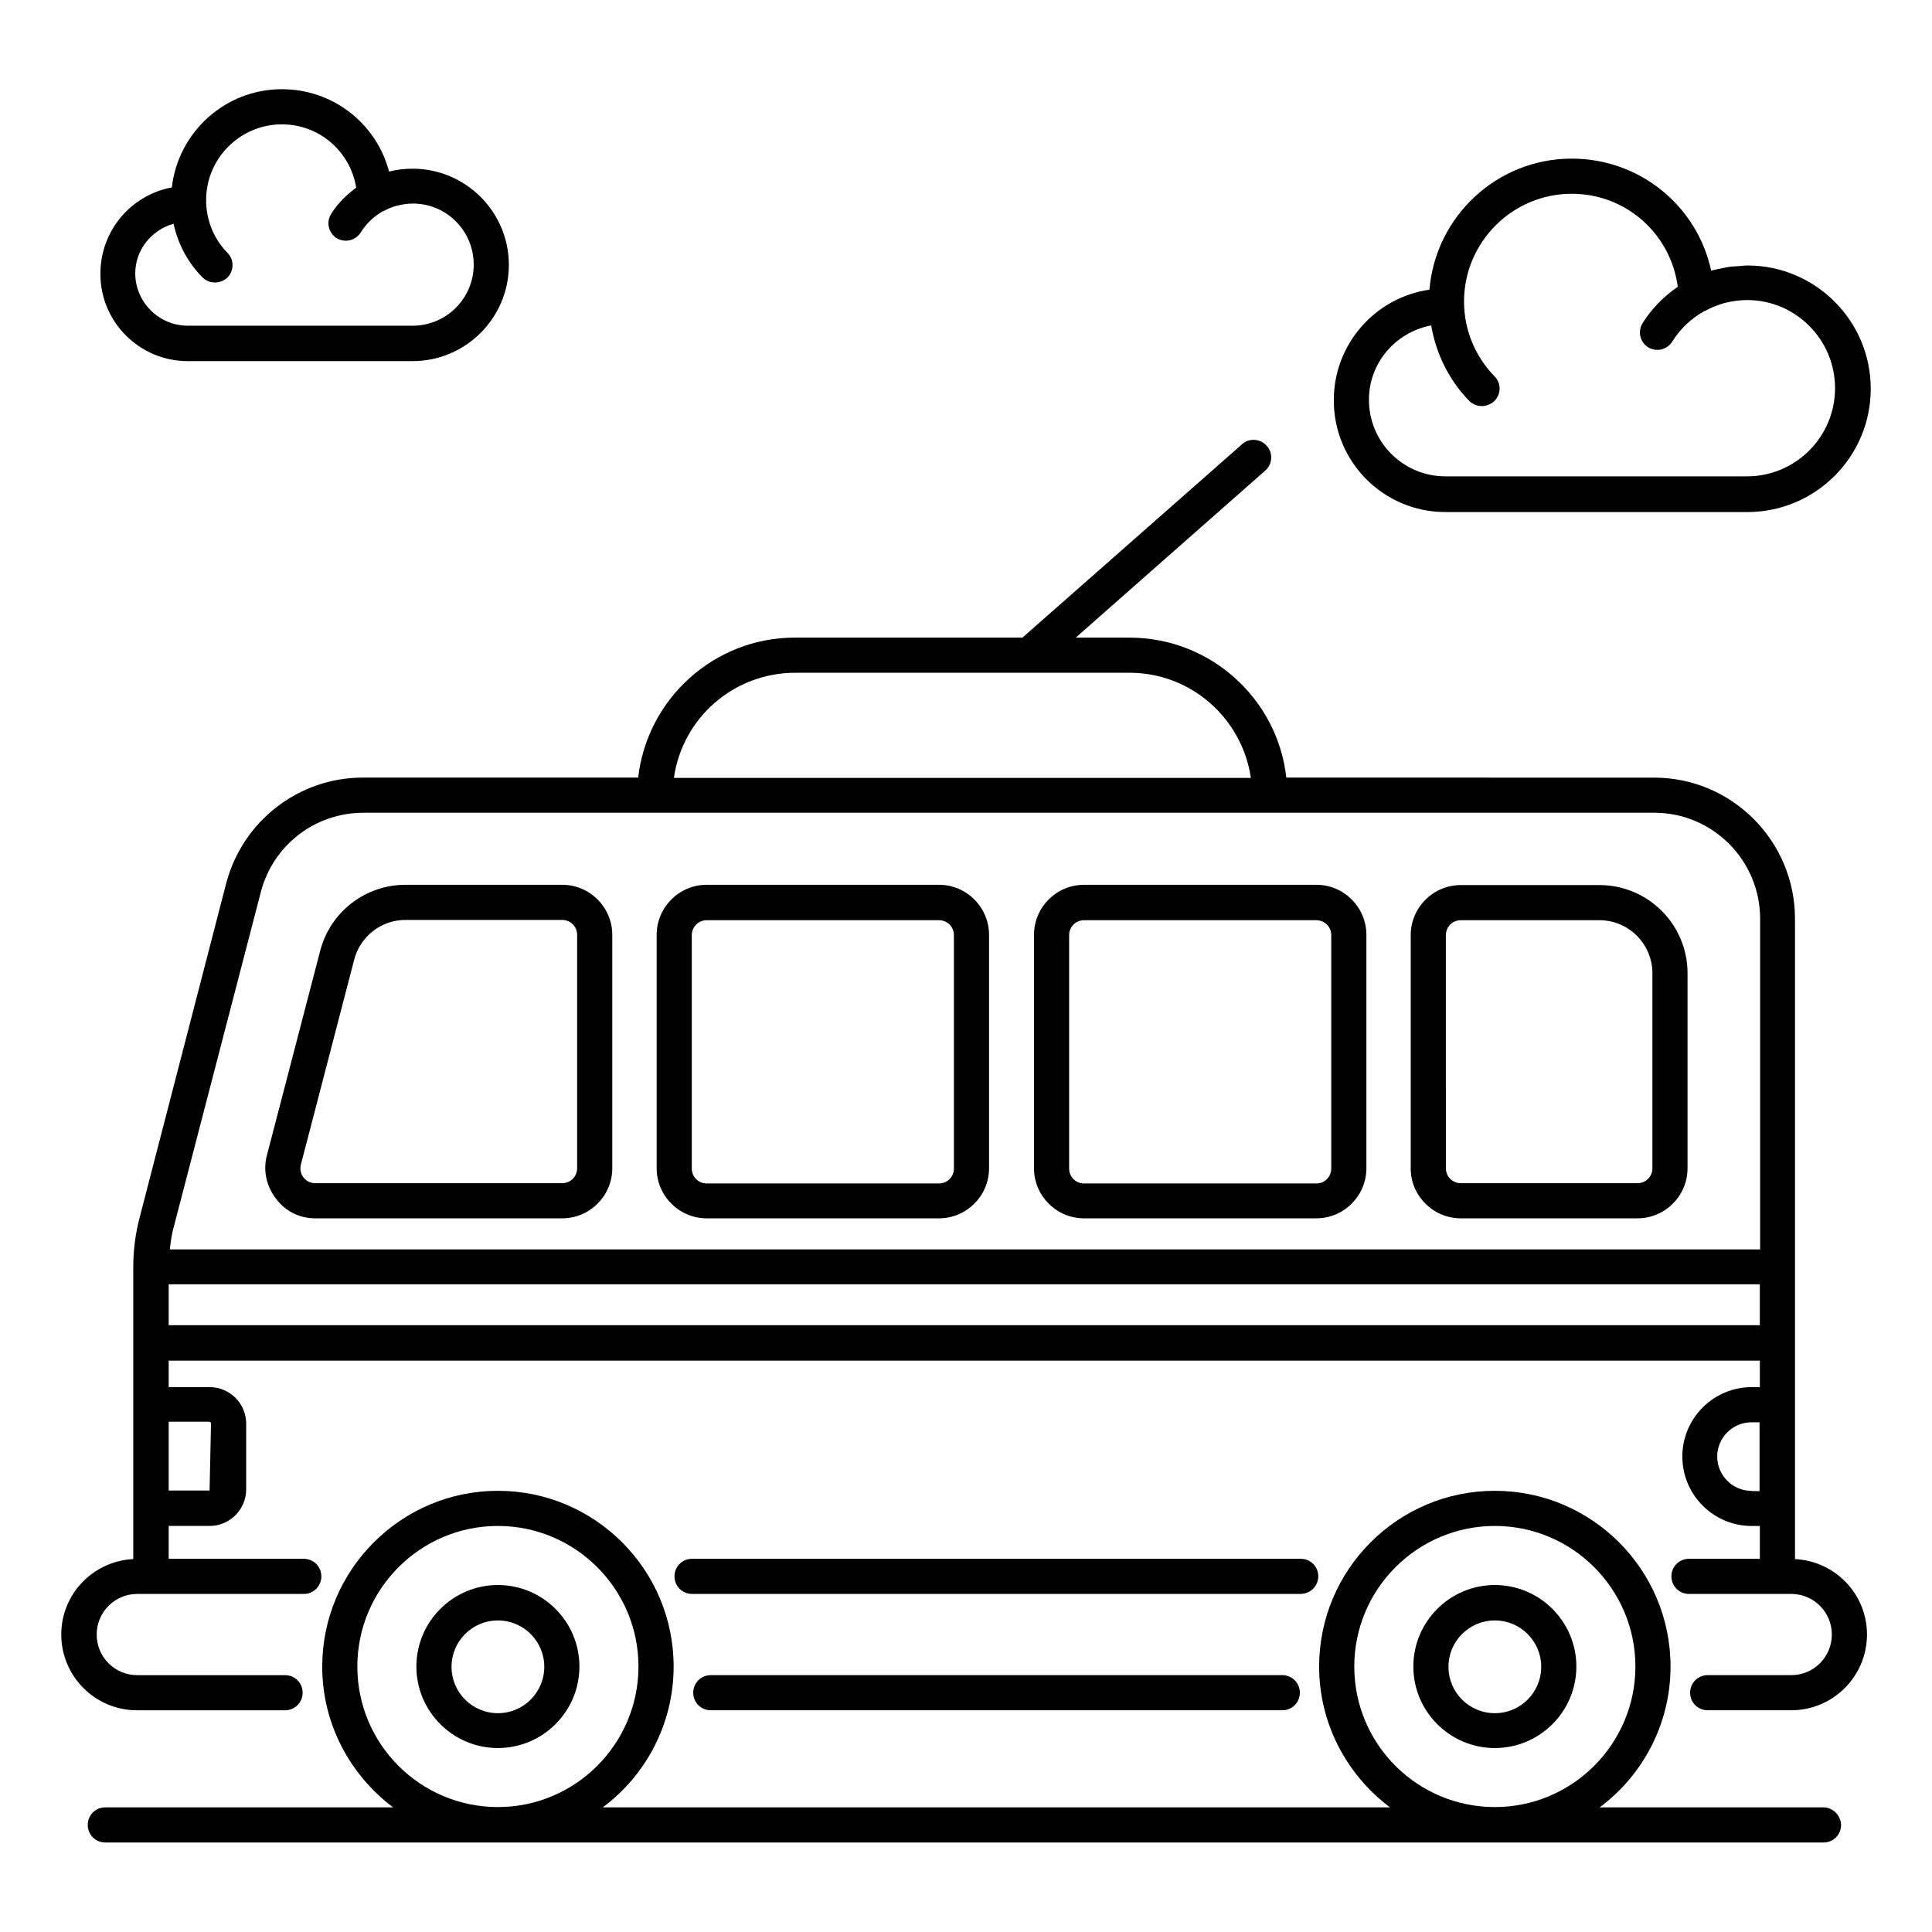 <?xml version="1.0" encoding="UTF-8"?>
<!-- Uploaded to: SVG Repo, www.svgrepo.com, Generator: SVG Repo Mixer Tools -->
<svg fill="#000000" width="800px" height="800px" version="1.1" viewBox="144 144 512 512" xmlns="http://www.w3.org/2000/svg">
 <g>
  <path d="m627.17 622.97h-59.238c11.375-8.473 18.777-22.062 18.777-37.328 0-25.727-20.914-46.562-46.562-46.562-25.727 0-46.562 20.914-46.562 46.562 0 15.266 7.406 28.777 18.777 37.328h-208.62c11.375-8.473 18.777-22.062 18.777-37.328 0-25.727-20.914-46.562-46.562-46.562-25.648 0-46.562 20.914-46.562 46.562 0 15.266 7.406 28.777 18.777 37.328h-76.262c-2.594 0-4.656 2.062-4.656 4.656s2.062 4.656 4.656 4.656h455.34c2.594 0 4.656-2.062 4.656-4.656-0.078-2.519-2.141-4.656-4.734-4.656zm-124.27-37.328c0-20.535 16.719-37.25 37.25-37.25 20.535 0 37.25 16.719 37.25 37.25 0 20.535-16.719 37.25-37.25 37.25-20.535 0-37.25-16.641-37.25-37.25zm-264.2 0c0-20.535 16.719-37.25 37.25-37.25 20.535 0 37.25 16.719 37.25 37.25 0 20.535-16.719 37.25-37.25 37.25s-37.25-16.641-37.25-37.25z"/>
  <path d="m227.56 466.87h65.418c7.328 0 13.281-5.953 13.281-13.281v-61.832c0-7.328-5.953-13.281-13.281-13.281h-41.527c-10.609 0-19.922 7.176-22.594 17.48l-14.121 54.199c-1.07 3.969-0.152 8.168 2.367 11.449 2.519 3.434 6.336 5.266 10.457 5.266zm-3.816-14.273 14.121-54.273c1.602-6.184 7.176-10.535 13.586-10.535h41.527c2.215 0 3.969 1.754 3.969 3.969v61.832c0 2.215-1.754 3.969-3.969 3.969h-65.418c-1.223 0-2.367-0.535-3.129-1.527-0.766-0.992-0.992-2.211-0.688-3.434z"/>
  <path d="m331.3 466.87h61.527c7.328 0 13.281-5.953 13.281-13.281v-61.832c0-7.328-5.953-13.281-13.281-13.281h-61.527c-7.328 0-13.281 5.953-13.281 13.281v61.832c0 7.328 5.953 13.281 13.281 13.281zm-3.969-75.035c0-2.215 1.754-3.969 3.969-3.969h61.527c2.215 0 3.969 1.754 3.969 3.969v61.832c0 2.215-1.754 3.969-3.969 3.969h-61.527c-2.215 0-3.969-1.754-3.969-3.969z"/>
  <path d="m431.3 466.87h61.527c7.328 0 13.281-5.953 13.281-13.281v-61.832c0-7.328-5.953-13.281-13.281-13.281h-61.527c-7.328 0-13.281 5.953-13.281 13.281v61.832c-0.004 7.328 5.953 13.281 13.281 13.281zm-3.969-75.035c0-2.215 1.754-3.969 3.969-3.969h61.527c2.215 0 3.969 1.754 3.969 3.969v61.832c0 2.215-1.754 3.969-3.969 3.969h-61.527c-2.215 0-3.969-1.754-3.969-3.969z"/>
  <path d="m531.14 466.87h46.793c7.328 0 13.281-5.953 13.281-13.281v-51.68c0-12.902-10.457-23.359-23.359-23.359h-36.719c-7.328 0-13.281 5.953-13.281 13.281v61.832c0.004 7.254 5.957 13.207 13.285 13.207zm-3.969-75.035c0-2.215 1.754-3.969 3.969-3.969h36.719c7.785 0 14.047 6.336 14.047 14.047v51.68c0 2.215-1.754 3.969-3.969 3.969h-46.793c-2.215 0-3.969-1.754-3.969-3.969z"/>
  <path d="m275.95 607.25c11.91 0 21.602-9.695 21.602-21.602 0-11.91-9.695-21.602-21.602-21.602-11.91 0-21.602 9.695-21.602 21.602 0 11.91 9.695 21.602 21.602 21.602zm0-33.816c6.793 0 12.289 5.496 12.289 12.289s-5.496 12.289-12.289 12.289-12.289-5.496-12.289-12.289 5.496-12.289 12.289-12.289z"/>
  <path d="m540.15 607.25c11.91 0 21.602-9.695 21.602-21.602 0-11.91-9.695-21.602-21.602-21.602-11.91 0-21.602 9.695-21.602 21.602 0 11.91 9.695 21.602 21.602 21.602zm0-33.816c6.793 0 12.289 5.496 12.289 12.289s-5.496 12.289-12.289 12.289c-6.793 0-12.289-5.496-12.289-12.289s5.496-12.289 12.289-12.289z"/>
  <path d="m193.74 239.7h59.617c14.047 0 25.496-11.449 25.496-25.496s-11.449-25.496-25.496-25.496c-2.137 0-4.273 0.23-6.258 0.762-3.281-12.594-14.734-21.832-28.398-21.832-15.039 0-27.48 11.375-29.16 26.031-10.762 1.984-18.93 11.449-18.93 22.824-0.078 12.824 10.379 23.207 23.129 23.207zm-3.742-36.41c1.145 5.344 3.742 10.23 7.633 14.199 0.918 0.918 2.137 1.375 3.359 1.375 1.145 0 2.367-0.457 3.281-1.297 1.758-1.836 1.836-4.738 0.004-6.57-3.664-3.738-5.648-8.699-5.648-13.969 0-11.07 9.008-20.074 20.074-20.074 10 0 18.168 7.25 19.695 16.793-2.594 1.91-4.887 4.121-6.641 6.945-1.375 2.215-0.688 5.039 1.449 6.414 0.762 0.457 1.602 0.688 2.441 0.688 1.527 0 3.055-0.762 3.969-2.215 1.527-2.441 3.586-4.352 5.953-5.648h0.078c1.145-0.609 2.367-1.145 3.664-1.449 1.297-0.305 2.672-0.535 4.047-0.535h0.078c8.93 0 16.105 7.25 16.105 16.184 0 8.93-7.25 16.184-16.184 16.184l-59.617-0.004c-7.633 0-13.895-6.258-13.895-13.895 0-6.18 4.277-11.445 10.152-13.125z"/>
  <path d="m527.02 279.7h80.074c18.016 0 32.672-14.656 32.672-32.672 0-18.016-14.656-32.672-32.672-32.672-0.688 0-1.375 0.078-2.062 0.152-0.762 0.078-1.602 0.078-2.367 0.152-0.688 0.078-1.375 0.23-2.062 0.383-0.84 0.152-1.68 0.305-2.519 0.535-0.23 0.078-0.457 0.078-0.609 0.152-3.664-17.098-18.855-29.695-36.945-29.695-19.848 0-36.105 15.344-37.711 34.73-14.352 2.062-25.344 14.426-25.344 29.234-0.07 16.418 13.211 29.699 29.547 29.699zm-3.742-49.465c1.297 7.481 4.656 14.426 10.078 20 0.918 0.918 2.137 1.375 3.359 1.375 1.145 0 2.367-0.457 3.281-1.297 1.832-1.832 1.91-4.734 0.078-6.566-5.191-5.344-8.09-12.367-8.09-19.848 0-15.727 12.824-28.551 28.551-28.551 14.426 0 26.258 10.688 28.09 24.656-3.664 2.519-6.871 5.727-9.312 9.617-1.375 2.215-0.688 5.039 1.449 6.414 0.762 0.457 1.602 0.688 2.441 0.688 1.527 0 3.055-0.762 3.969-2.215 2.137-3.434 5.113-6.184 8.551-8.09h0.078c1.68-0.918 3.434-1.602 5.266-2.137 1.91-0.457 3.894-0.762 5.879-0.762h0.078c12.824 0 23.281 10.457 23.281 23.359s-10.457 23.359-23.359 23.359l-79.926-0.004c-11.145 0-20.23-9.082-20.23-20.23-0.074-9.695 6.949-17.938 16.488-19.77z"/>
  <path d="m493.36 561.75c0-2.594-2.062-4.656-4.656-4.656h-161.3c-2.594 0-4.656 2.062-4.656 4.656s2.062 4.656 4.656 4.656h161.22c2.672 0.004 4.734-2.137 4.734-4.656z"/>
  <path d="m332.37 587.93c-2.594 0-4.656 2.062-4.656 4.656s2.062 4.656 4.656 4.656h151.45c2.594 0 4.656-2.062 4.656-4.656s-2.062-4.656-4.656-4.656z"/>
  <path d="m619.69 557.17v-169.69c0-20.609-16.719-37.402-37.328-37.402l-97.48-0.004c-2.289-20.84-20.074-37.098-41.527-37.098h-14.273l50.227-44.273c1.91-1.68 2.137-4.656 0.383-6.566-1.68-1.91-4.656-2.137-6.566-0.383l-58.168 51.219h-60.305c-21.449 0-39.16 16.258-41.527 37.098h-72.977c-17.023 0-31.832 11.527-36.184 27.938l-22.895 88.402c-1.145 4.273-1.754 8.777-1.754 13.281v77.48c-10.609 0.535-19.082 9.238-19.082 20 0 11.07 9.008 20.074 20.074 20.074h39.234c2.594 0 4.656-2.062 4.656-4.656s-2.062-4.656-4.656-4.656h-39.16c-5.953 0-10.762-4.809-10.762-10.762s4.809-10.762 10.762-10.762h44.121c2.594 0 4.656-2.062 4.656-4.656s-2.062-4.656-4.656-4.656l-35.801-0.004v-8.703h10.84c5.344 0 9.695-4.352 9.695-9.695v-17.406c0-5.344-4.352-9.695-9.695-9.695l-10.84 0.008v-7.023h421.67v7.023h-2.137c-10.152 0-18.398 8.246-18.398 18.398s8.246 18.398 18.398 18.398h2.137v8.703l-18.777-0.008c-2.594 0-4.656 2.062-4.656 4.656s2.062 4.656 4.656 4.656h27.098c5.953 0 10.762 4.809 10.762 10.762s-4.809 10.762-10.762 10.762h-22.137c-2.594 0-4.656 2.062-4.656 4.656s2.062 4.656 4.656 4.656h22.137c11.07 0 20.074-9.008 20.074-20.074 0.004-10.758-8.469-19.461-19.078-19.996zm-264.96-234.88h88.625c16.336 0 29.848 12.137 32.137 27.863h-152.9c2.215-15.801 15.801-27.863 32.137-27.863zm-141.6 58.09c3.207-12.367 14.352-20.992 27.176-20.992h342.13c15.418 0 28.016 12.594 28.016 28.09v87.633l-421.45 0.004c0.23-2.137 0.535-4.273 1.145-6.336zm-13.59 140.46c0.23 0 0.383 0.152 0.383 0.383l-0.383 17.785h-10.84v-18.242h10.84zm-10.84-25.648v-10.84h421.67v10.84zm419.46 43.895c-5.039 0-9.082-4.121-9.082-9.082 0-5.039 4.121-9.082 9.082-9.082h2.137v18.242l-2.137-0.004z"/>
 </g>
</svg>